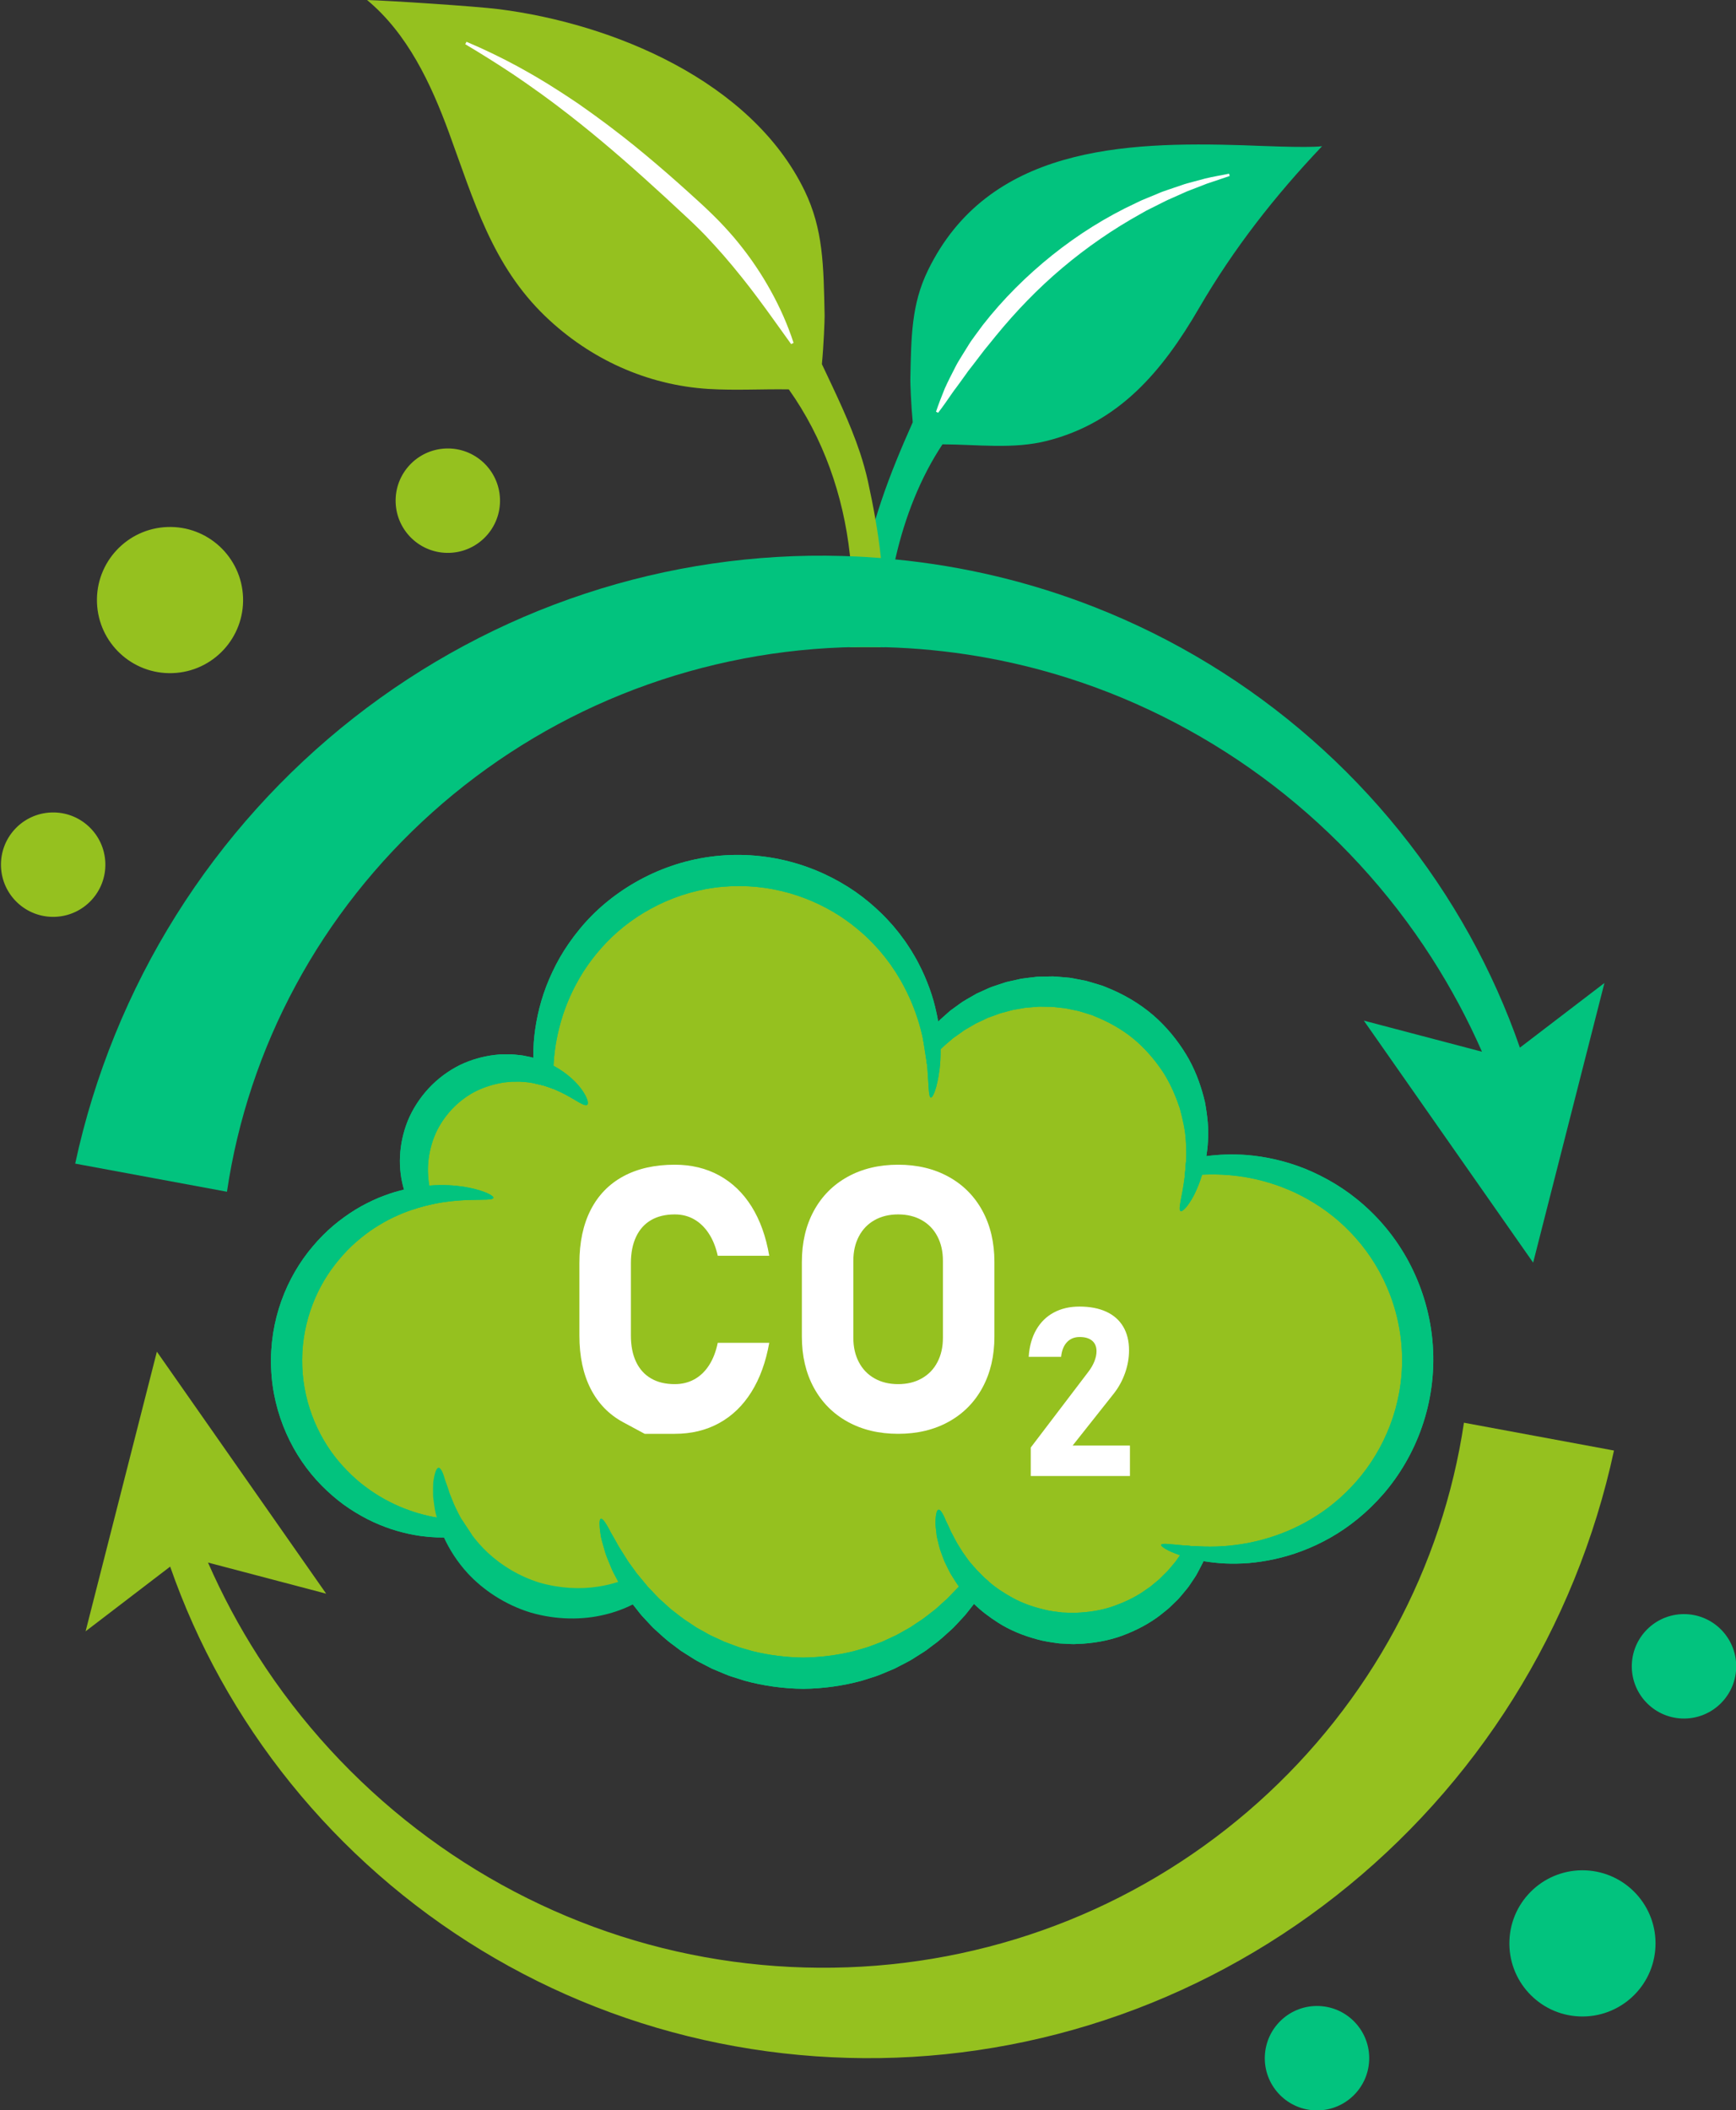 <?xml version="1.0" encoding="UTF-8" standalone="no"?><svg xmlns="http://www.w3.org/2000/svg" xmlns:xlink="http://www.w3.org/1999/xlink" fill="#000000" height="442.5" preserveAspectRatio="xMidYMid meet" version="1" viewBox="-0.2 0.0 364.1 442.5" width="364.1" zoomAndPan="magnify"><rect x="-0.2" y="0.0" width="364.1" height="442.5" fill="#333333" stroke="none"/><defs><clipPath id="a"><path d="M 265 420 L 287 420 L 287 442.539 L 265 442.539 Z M 265 420"/></clipPath><clipPath id="b"><path d="M 342 338 L 363.941 338 L 363.941 361 L 342 361 Z M 342 338"/></clipPath></defs><g><g id="change1_3"><path d="M 260.621 30.461 C 235.48 29.668 207.016 30.773 194.41 56.719 C 190.961 63.82 190.918 70.469 190.727 79.551 C 190.711 80.242 190.875 84.844 191.234 88.551 C 191.234 88.551 191.23 88.551 191.23 88.555 C 188.852 93.895 186.582 99.293 184.711 104.844 C 184.262 106.164 183.832 107.523 183.41 108.902 C 182.68 111.336 182 113.844 181.383 116.402 C 181.352 116.535 181.32 116.664 181.289 116.793 C 179.832 122.953 178.781 129.375 178.441 135.703 C 179.18 135.684 179.941 135.676 180.68 135.664 C 181.801 135.664 182.922 135.664 184.039 135.684 C 184.191 135.684 184.34 135.684 184.488 135.695 L 185.391 135.715 C 185.473 129.695 186.191 123.426 187.57 117.305 C 187.602 117.164 187.633 117.035 187.66 116.895 C 189.621 108.336 192.883 100.074 197.473 93.176 C 197.473 93.172 197.473 93.172 197.473 93.172 C 204.832 93.203 212.285 94.238 219.371 92.449 C 234.527 88.617 243.582 77.852 251.285 64.598 C 258.508 52.18 267.133 41.141 277.082 30.664 C 273.867 31.062 262.812 30.531 260.621 30.461" fill="#02c37e"/></g><g id="change2_1"><path d="M 196.113 86.336 C 196.387 85.52 196.684 84.711 196.988 83.906 C 197.293 83.102 197.609 82.301 197.938 81.5 C 198.637 79.926 199.438 78.402 200.223 76.859 C 200.605 76.082 201.082 75.363 201.523 74.625 C 201.973 73.887 202.43 73.152 202.891 72.422 C 203.129 72.062 203.336 71.68 203.602 71.336 L 204.359 70.289 C 204.863 69.586 205.383 68.895 205.898 68.199 C 210.152 62.742 215.094 57.832 220.484 53.512 C 225.883 49.195 231.77 45.492 238.016 42.586 L 239.18 42.031 L 240.371 41.535 L 242.758 40.547 C 243.539 40.195 244.363 39.934 245.176 39.656 L 248.223 38.621 C 248.426 38.555 248.637 38.504 248.84 38.441 L 250.082 38.105 L 252.566 37.438 C 253.391 37.223 254.238 37.078 255.074 36.906 L 257.59 36.422 L 257.703 36.906 C 256.098 37.465 254.484 37.973 252.891 38.527 L 250.531 39.445 C 249.754 39.77 248.949 40.016 248.188 40.383 L 245.883 41.41 L 244.73 41.922 C 244.535 42.004 244.352 42.098 244.164 42.195 L 243.602 42.477 L 241.352 43.605 L 240.227 44.168 L 239.133 44.789 C 233.27 48.035 227.746 51.844 222.648 56.145 C 217.539 60.441 212.898 65.258 208.68 70.414 C 208.156 71.066 207.641 71.719 207.105 72.359 C 206.574 73.004 206.035 73.645 205.547 74.32 C 205.047 74.984 204.539 75.652 204.027 76.312 L 203.254 77.309 C 203.125 77.473 202.992 77.633 202.867 77.801 L 202.504 78.316 C 202.023 79 201.527 79.68 201.031 80.359 L 200.281 81.379 C 200.031 81.719 199.758 82.047 199.531 82.402 C 199.062 83.102 198.578 83.797 198.082 84.488 C 197.594 85.184 197.086 85.871 196.559 86.555 L 196.113 86.336" fill="#ffffff"/></g><g id="change3_1"><path d="M 177.992 135.715 C 178.723 129.344 178.762 122.934 178.082 116.645 C 178.07 116.516 178.051 116.383 178.039 116.254 C 176.66 103.812 172.48 91.863 165.242 81.652 C 159.633 81.562 154.012 81.902 148.402 81.562 C 135.5 80.766 123.512 75.285 114.211 66.363 C 103.012 55.625 99.18 42.043 93.973 27.844 C 90.172 17.484 85.27 7.055 76.789 0.004 C 81.449 0.133 99.609 1.312 104.441 1.926 C 128.301 4.953 157.352 16.945 168.531 39.945 C 172.48 48.086 172.531 55.703 172.75 66.113 C 172.75 66.152 172.75 66.203 172.75 66.254 C 172.75 67.395 172.562 72.312 172.18 76.344 L 172.18 76.355 C 175.012 82.375 178.039 88.523 180.172 94.926 C 180.82 96.895 181.383 98.883 181.832 100.902 C 182.41 103.555 182.949 106.223 183.41 108.902 C 183.859 111.465 184.238 114.043 184.512 116.625 C 184.52 116.754 184.539 116.895 184.551 117.023 C 185.211 123.223 185.32 129.484 184.488 135.695 C 184.34 135.684 184.191 135.684 184.039 135.684 C 182.922 135.664 181.801 135.664 180.68 135.664 C 179.941 135.676 179.18 135.684 178.441 135.703 L 177.992 135.715" fill="#95c11f"/></g><g id="change2_2"><path d="M 165.73 72.156 C 163.391 68.941 161.16 65.73 158.828 62.621 C 158.258 61.84 157.648 61.078 157.074 60.305 L 156.176 59.16 C 155.883 58.777 155.586 58.398 155.277 58.027 C 154.078 56.512 152.836 55.043 151.582 53.586 C 150.32 52.137 149.023 50.723 147.703 49.328 C 147.027 48.652 146.367 47.949 145.672 47.297 L 144.633 46.301 L 143.555 45.297 C 140.695 42.609 137.809 39.969 134.902 37.352 C 129.082 32.125 123.125 27.066 116.895 22.352 C 116.125 21.746 115.328 21.188 114.547 20.602 L 113.363 19.73 L 112.168 18.887 C 111.363 18.332 110.586 17.738 109.773 17.191 L 107.348 15.535 C 104.086 13.371 100.766 11.289 97.383 9.273 L 97.637 8.762 C 101.277 10.301 104.848 12.02 108.332 13.906 L 110.93 15.359 C 111.797 15.844 112.645 16.355 113.492 16.863 L 114.766 17.637 L 116.023 18.434 C 116.855 18.969 117.707 19.484 118.527 20.039 L 121.008 21.688 L 123.434 23.406 C 124.25 23.973 125.039 24.574 125.84 25.156 C 126.641 25.742 127.441 26.332 128.223 26.938 C 131.391 29.328 134.461 31.84 137.473 34.406 C 140.492 36.969 143.441 39.605 146.355 42.27 L 147.445 43.273 L 148.543 44.316 C 149.281 45.004 149.977 45.734 150.691 46.445 C 151.383 47.176 152.086 47.902 152.746 48.664 C 153.078 49.043 153.418 49.414 153.742 49.801 L 154.703 50.965 C 155.969 52.531 157.18 54.141 158.293 55.812 C 159.422 57.477 160.469 59.188 161.434 60.941 C 163.379 64.441 165.008 68.102 166.238 71.898 L 165.73 72.156" fill="#ffffff"/></g><g id="change1_4"><path d="M 318.578 219.684 C 315.762 211.574 312.23 203.684 308.051 196.133 C 299.52 180.742 288.262 166.766 274.891 155.043 C 261.531 143.312 246.051 133.844 229.301 127.285 C 216 122.062 201.902 118.695 187.57 117.305 C 187.422 117.285 187.281 117.266 187.133 117.254 C 186.27 117.164 185.41 117.086 184.551 117.023 C 184.41 117.016 184.281 117.004 184.141 116.992 C 183.191 116.914 182.25 116.855 181.289 116.793 C 181.25 116.793 181.199 116.785 181.16 116.785 C 180.133 116.723 179.109 116.676 178.082 116.645 L 177.992 116.645 C 177.473 116.613 176.949 116.605 176.43 116.586 C 158.301 116.062 139.93 118.723 122.5 124.492 C 105.051 130.242 88.551 139.105 73.973 150.543 C 59.383 161.992 46.711 176.023 36.75 191.902 C 26.789 207.766 19.559 225.484 15.57 244.004 L 47.402 249.902 C 49.621 234.875 54.5 220.164 61.82 206.625 C 69.121 193.074 78.871 180.734 90.48 170.344 C 102.09 159.945 115.57 151.504 130.18 145.613 C 144.789 139.715 160.512 136.336 176.492 135.754 C 176.992 135.734 177.492 135.723 177.992 135.715 C 178.102 135.703 178.223 135.703 178.332 135.703 L 178.441 135.703 C 179.18 135.684 179.941 135.676 180.68 135.664 C 181.801 135.664 182.922 135.664 184.039 135.684 C 184.191 135.684 184.34 135.684 184.488 135.695 C 184.652 135.695 184.801 135.695 184.961 135.703 C 185.102 135.703 185.25 135.715 185.391 135.715 C 198.422 136.062 211.441 138.234 223.973 142.234 C 239.34 147.133 253.941 154.785 266.902 164.742 C 279.852 174.695 291.16 186.965 300.082 200.875 C 304.09 207.133 307.621 213.695 310.621 220.535 L 310.621 220.539 L 285.844 214.02 L 321.355 264.766 L 336.305 206.129 L 318.578 219.684" fill="#02c37e"/></g><g id="change3_2"><path d="M 306.84 298.336 C 304.602 313.383 299.703 328.109 292.371 341.66 C 285.055 355.215 275.293 367.57 263.664 377.965 C 252.039 388.371 238.539 396.809 223.914 402.699 C 209.289 408.598 193.547 411.969 177.566 412.535 C 161.59 413.113 145.449 410.953 130.07 406.031 C 114.688 401.121 100.082 393.465 87.133 383.492 C 74.172 373.527 62.871 361.254 53.953 347.332 C 49.945 341.082 46.426 334.496 43.426 327.66 L 68.211 334.184 L 32.703 283.438 L 17.754 342.074 L 35.488 328.508 C 38.316 336.617 41.84 344.508 46.027 352.055 C 54.555 367.441 65.82 381.41 79.191 393.121 C 92.555 404.844 108.035 414.305 124.777 420.848 C 141.512 427.41 159.492 431.027 177.621 431.523 C 195.746 432.039 214.094 429.367 231.52 423.602 C 248.945 417.848 265.434 408.992 279.996 397.547 C 294.566 386.109 307.227 372.09 317.16 356.223 C 327.113 340.367 334.328 322.664 338.309 304.168 L 306.84 298.336" fill="#95c11f"/></g><g id="change3_3"><path d="M 34.918 110.512 C 43.379 110.215 50.477 116.828 50.777 125.289 C 51.074 133.75 44.461 140.852 36 141.148 C 27.539 141.449 20.438 134.832 20.141 126.371 C 19.84 117.91 26.457 110.809 34.918 110.512" fill="#95c11f"/></g><g id="change3_4"><path d="M 10.562 170.371 C 16.605 170.156 21.676 174.883 21.891 180.926 C 22.105 186.969 17.379 192.043 11.336 192.254 C 5.293 192.469 0.219 187.742 0.008 181.699 C -0.207 175.656 4.52 170.586 10.562 170.371" fill="#95c11f"/></g><g id="change3_5"><path d="M 93.336 94.047 C 99.379 93.836 104.449 98.559 104.664 104.602 C 104.879 110.645 100.152 115.719 94.109 115.93 C 88.066 116.145 82.992 111.418 82.781 105.375 C 82.566 99.332 87.293 94.262 93.336 94.047" fill="#95c11f"/></g><g id="change1_5"><path d="M 347.008 408.18 C 347.375 399.723 340.812 392.57 332.355 392.203 C 323.898 391.84 316.746 398.398 316.383 406.855 C 316.016 415.316 322.574 422.469 331.035 422.832 C 339.492 423.195 346.645 416.637 347.008 408.18" fill="#02c37e"/></g><g clip-path="url(#a)" id="change1_2"><path d="M 286.961 432.062 C 287.223 426.023 282.535 420.914 276.492 420.652 C 270.453 420.391 265.344 425.078 265.082 431.117 C 264.82 437.16 269.508 442.27 275.551 442.531 C 281.59 442.789 286.699 438.105 286.961 432.062" fill="#02c37e"/></g><g clip-path="url(#b)" id="change1_1"><path d="M 363.934 349.891 C 364.191 343.852 359.508 338.742 353.465 338.48 C 347.426 338.219 342.316 342.906 342.055 348.949 C 341.793 354.988 346.48 360.098 352.52 360.359 C 358.562 360.617 363.672 355.934 363.934 349.891" fill="#02c37e"/></g><g id="change3_6"><path d="M 295.629 298.578 C 293.809 303.801 291.051 308.453 287.75 312.277 C 284.438 316.109 280.645 319.145 276.758 321.34 C 272.863 323.547 268.914 324.953 265.242 325.746 C 263.406 326.145 261.637 326.41 259.949 326.547 C 258.266 326.672 256.68 326.695 255.195 326.633 C 253.539 326.559 252.02 326.379 250.656 326.152 C 250.613 326.258 250.578 326.359 250.527 326.465 C 250.289 326.953 250.027 327.441 249.762 327.945 C 249.629 328.195 249.496 328.449 249.355 328.703 C 249.223 328.961 249.082 329.215 248.906 329.453 C 248.582 329.953 248.246 330.449 247.902 330.961 C 247.57 331.477 247.168 331.957 246.758 332.445 C 246.352 332.934 245.945 333.438 245.504 333.926 C 245.027 334.383 244.551 334.852 244.07 335.328 C 243.816 335.551 243.594 335.809 243.32 336.02 C 243.051 336.238 242.785 336.453 242.512 336.668 C 240.371 338.461 237.789 339.945 234.961 341.094 C 232.148 342.273 228.996 342.938 225.773 343.148 C 225.363 343.168 224.965 343.188 224.566 343.203 C 224.164 343.23 223.762 343.25 223.359 343.215 C 222.566 343.172 221.766 343.133 220.98 343.098 C 219.422 342.879 217.871 342.676 216.402 342.254 C 213.453 341.469 210.707 340.324 208.359 338.812 C 206.504 337.641 204.828 336.352 203.402 334.953 C 203.348 335.027 203.289 335.098 203.234 335.168 C 202.801 335.719 202.355 336.289 201.895 336.863 C 201.68 337.16 201.426 337.438 201.172 337.703 C 200.914 337.984 200.656 338.262 200.398 338.539 C 199.859 339.086 199.359 339.691 198.766 340.223 C 197.582 341.281 196.395 342.434 195.008 343.414 C 194.668 343.676 194.32 343.934 193.984 344.191 L 193.457 344.578 C 193.277 344.707 193.098 344.824 192.91 344.938 C 192.168 345.406 191.418 345.883 190.66 346.359 C 190.281 346.609 189.875 346.805 189.473 347.02 C 189.066 347.23 188.66 347.441 188.254 347.652 C 187.84 347.863 187.43 348.078 187.008 348.293 C 186.586 348.484 186.148 348.66 185.711 348.84 C 184.836 349.191 183.965 349.598 183.055 349.898 C 182.133 350.191 181.203 350.488 180.266 350.777 C 176.465 351.812 172.398 352.398 168.227 352.441 C 164.051 352.398 159.996 351.812 156.195 350.777 C 155.258 350.488 154.324 350.191 153.406 349.898 C 152.488 349.598 151.625 349.191 150.746 348.84 C 150.309 348.66 149.871 348.484 149.449 348.293 C 149.027 348.078 148.617 347.863 148.207 347.652 C 147.801 347.441 147.395 347.23 146.984 347.02 C 146.586 346.805 146.172 346.609 145.801 346.359 C 145.043 345.883 144.285 345.406 143.551 344.938 C 143.363 344.824 143.176 344.707 142.992 344.578 L 142.477 344.191 C 142.133 343.934 141.793 343.676 141.453 343.414 C 140.062 342.434 138.879 341.281 137.695 340.223 C 137.098 339.691 136.598 339.086 136.062 338.539 C 135.801 338.262 135.547 337.984 135.285 337.703 C 135.031 337.438 134.777 337.16 134.559 336.863 C 134.105 336.289 133.66 335.719 133.223 335.168 C 133.195 335.137 133.176 335.102 133.148 335.07 C 131.402 335.941 129.453 336.672 127.324 337.176 C 122.738 338.293 117.363 338.27 112.074 336.734 C 106.805 335.117 102.32 332.098 99.121 328.641 C 96.949 326.266 95.355 323.719 94.234 321.285 C 92.32 321.297 90.219 321.152 87.988 320.73 C 86.48 320.461 84.914 320.051 83.305 319.531 C 81.715 318.984 80.074 318.328 78.453 317.496 C 76.832 316.66 75.211 315.684 73.621 314.543 C 72.047 313.391 70.516 312.074 69.066 310.598 C 66.16 307.664 63.625 304.035 61.789 299.895 C 59.953 295.758 58.809 291.125 58.641 286.328 C 58.449 281.527 59.23 276.809 60.758 272.559 C 62.285 268.293 64.543 264.492 67.219 261.336 C 68.547 259.758 69.973 258.328 71.461 257.062 C 72.953 255.809 74.5 254.703 76.051 253.746 C 77.609 252.797 79.195 252.023 80.746 251.352 C 82.312 250.73 83.832 250.18 85.332 249.816 C 85.562 249.754 85.781 249.699 86.008 249.645 C 85.398 247.566 85.062 245.234 85.191 242.73 C 85.309 240.375 85.816 237.902 86.785 235.488 C 87.773 233.086 89.242 230.797 91.109 228.777 C 92.988 226.758 95.203 225.148 97.527 223.996 C 99.859 222.871 102.297 222.203 104.637 221.93 C 105.23 221.879 105.805 221.789 106.379 221.789 C 106.953 221.789 107.516 221.793 108.074 221.793 C 108.629 221.812 109.176 221.895 109.711 221.941 C 109.98 221.977 110.246 221.996 110.5 222.035 C 110.766 222.086 111.023 222.145 111.277 222.195 C 111.746 222.277 112.199 222.383 112.641 222.504 C 112.625 221.469 112.66 220.402 112.734 219.301 C 113.016 215.723 113.785 211.805 115.301 207.816 C 116.062 205.828 116.996 203.82 118.125 201.836 C 119.266 199.863 120.605 197.926 122.137 196.062 C 128.223 188.586 137.91 182.617 149.074 181.109 C 154.625 180.355 160.184 180.75 165.289 182.062 C 170.395 183.375 175.051 185.602 179.008 188.348 C 180.992 189.727 182.789 191.254 184.414 192.848 C 185.238 193.641 185.984 194.48 186.723 195.305 C 187.422 196.156 188.121 196.984 188.734 197.859 C 189.387 198.707 189.934 199.598 190.504 200.461 C 191.016 201.344 191.551 202.195 191.984 203.082 C 192.91 204.82 193.645 206.566 194.254 208.246 C 194.867 209.938 195.32 211.59 195.656 213.164 C 195.809 213.801 195.922 214.434 196.023 215.043 C 196.332 214.723 196.688 214.438 197.027 214.125 C 197.512 213.695 198.004 213.254 198.512 212.805 C 199.062 212.406 199.617 212 200.191 211.582 C 200.473 211.383 200.766 211.172 201.062 210.961 C 201.359 210.77 201.68 210.598 201.996 210.406 C 202.633 210.043 203.277 209.668 203.934 209.289 C 204.629 208.98 205.328 208.664 206.039 208.34 C 206.75 207.992 207.512 207.754 208.277 207.496 C 208.664 207.367 209.047 207.242 209.441 207.113 C 209.633 207.051 209.828 206.977 210.027 206.922 L 210.633 206.781 C 211.445 206.602 212.266 206.414 213.094 206.23 C 213.938 206.105 214.801 206.016 215.66 205.906 C 216.531 205.766 217.418 205.801 218.309 205.773 C 218.754 205.766 219.199 205.758 219.652 205.754 C 220.105 205.758 220.555 205.816 221.008 205.848 C 221.461 205.887 221.918 205.926 222.371 205.965 C 222.828 206.004 223.293 206.035 223.742 206.137 C 224.652 206.312 225.57 206.484 226.5 206.668 C 227.398 206.914 228.305 207.195 229.219 207.477 L 229.902 207.688 L 230.57 207.953 C 231.008 208.141 231.453 208.328 231.898 208.512 C 235.434 210.055 238.648 212.133 241.301 214.633 C 243.945 217.141 246.07 219.965 247.695 222.859 C 249.293 225.781 250.305 228.789 250.969 231.641 C 251.496 234.527 251.777 237.25 251.582 239.715 C 251.527 240.785 251.414 241.801 251.262 242.754 C 253.75 242.418 256.547 242.305 259.57 242.523 C 263.32 242.828 267.418 243.691 271.57 245.344 C 275.699 247.031 279.902 249.465 283.688 252.828 C 287.48 256.168 290.867 260.398 293.363 265.336 C 295.863 270.262 297.492 275.855 297.895 281.719 C 298.305 287.582 297.453 293.367 295.629 298.578" fill="#95c11f"/></g><g id="change2_3"><path d="M 135.012 300.664 C 135.012 300.664 133.516 299.859 130.527 298.25 C 127.531 296.641 125.254 294.297 123.68 291.215 C 122.109 288.137 121.32 284.414 121.32 280.055 L 121.32 264.883 C 121.32 260.523 122.109 256.801 123.68 253.723 C 125.254 250.641 127.531 248.289 130.527 246.668 C 133.516 245.047 137.117 244.234 141.324 244.234 C 144.797 244.234 147.902 244.984 150.641 246.48 C 153.379 247.977 155.641 250.148 157.43 253 C 159.215 255.852 160.449 259.293 161.137 263.324 L 150.336 263.324 C 149.93 261.496 149.305 259.941 148.453 258.648 C 147.605 257.355 146.578 256.367 145.375 255.68 C 144.172 254.996 142.82 254.656 141.324 254.656 C 139.371 254.656 137.711 255.055 136.344 255.852 C 134.973 256.652 133.93 257.816 133.207 259.352 C 132.484 260.883 132.121 262.73 132.121 264.883 L 132.121 280.055 C 132.121 282.211 132.484 284.047 133.207 285.57 C 133.93 287.09 134.973 288.25 136.344 289.047 C 137.711 289.848 139.371 290.246 141.324 290.246 C 142.844 290.246 144.215 289.91 145.43 289.238 C 146.648 288.566 147.676 287.586 148.512 286.289 C 149.348 284.996 149.957 283.426 150.336 281.578 L 161.137 281.578 C 160.426 285.605 159.176 289.047 157.391 291.898 C 155.602 294.754 153.348 296.926 150.621 298.422 C 147.895 299.918 144.797 300.664 141.324 300.664 C 137.117 300.664 135.012 300.664 135.012 300.664" fill="#ffffff"/></g><g id="change2_4"><path d="M 193.113 289.047 C 194.535 288.25 195.633 287.117 196.402 285.645 C 197.176 284.176 197.562 282.477 197.562 280.551 L 197.562 264.352 C 197.562 262.426 197.176 260.727 196.402 259.254 C 195.633 257.785 194.535 256.652 193.113 255.852 C 191.695 255.055 190.047 254.656 188.172 254.656 C 186.297 254.656 184.648 255.055 183.23 255.852 C 181.809 256.652 180.711 257.785 179.941 259.254 C 179.164 260.727 178.777 262.426 178.777 264.352 L 178.777 280.551 C 178.777 282.477 179.164 284.176 179.941 285.645 C 180.711 287.117 181.809 288.25 183.23 289.047 C 184.648 289.848 186.297 290.246 188.172 290.246 C 190.047 290.246 191.695 289.848 193.113 289.047 Z M 177.582 298.137 C 174.527 296.449 172.164 294.066 170.488 290.988 C 168.816 287.906 167.98 284.34 167.98 280.285 L 167.98 264.617 C 167.98 260.562 168.816 256.992 170.488 253.91 C 172.164 250.832 174.527 248.449 177.582 246.766 C 180.637 245.078 184.164 244.234 188.172 244.234 C 192.176 244.234 195.707 245.078 198.762 246.766 C 201.816 248.449 204.18 250.832 205.855 253.91 C 207.527 256.992 208.363 260.562 208.363 264.617 L 208.363 280.285 C 208.363 284.34 207.527 287.906 205.855 290.988 C 204.18 294.066 201.816 296.449 198.762 298.137 C 195.707 299.824 192.176 300.664 188.172 300.664 C 184.164 300.664 180.637 299.824 177.582 298.137" fill="#ffffff"/></g><g id="change2_5"><path d="M 215.988 303.535 L 228.059 287.668 C 228.605 286.961 229.027 286.23 229.328 285.48 C 229.625 284.73 229.777 284.031 229.777 283.387 L 229.777 283.34 C 229.777 282.387 229.469 281.656 228.855 281.137 C 228.242 280.621 227.371 280.363 226.242 280.363 C 225.148 280.363 224.262 280.723 223.582 281.441 C 222.906 282.16 222.492 283.18 222.352 284.5 L 222.352 284.523 L 215.555 284.523 L 215.555 284.5 C 215.699 282.309 216.227 280.422 217.137 278.84 C 218.047 277.262 219.277 276.055 220.824 275.227 C 222.375 274.395 224.164 273.98 226.195 273.98 C 228.387 273.98 230.262 274.34 231.82 275.055 C 233.375 275.773 234.559 276.816 235.375 278.188 C 236.188 279.559 236.598 281.211 236.598 283.145 L 236.598 283.172 C 236.598 284.766 236.316 286.352 235.762 287.922 C 235.203 289.496 234.426 290.918 233.43 292.191 L 224.77 303.125 L 236.789 303.125 L 236.789 309.512 L 215.988 309.512 L 215.988 303.535" fill="#ffffff"/></g><g id="change1_6"><path d="M 197.07 220.02 C 197.094 221.578 197.008 222.977 196.859 224.195 C 196.359 228.188 195.445 230.23 195.031 230.156 C 194.555 230.078 194.609 227.91 194.312 224.152 C 194.281 223.816 194.25 223.469 194.211 223.113 C 194.059 221.598 193.812 219.859 193.402 217.965 C 192.836 215.258 191.93 212.227 190.469 209.031 C 189.781 207.551 189.004 206.023 188.059 204.52 C 187.613 203.75 187.074 203.02 186.57 202.254 C 186.008 201.52 185.48 200.754 184.855 200.035 C 184.266 199.289 183.598 198.594 182.941 197.867 C 182.246 197.172 181.551 196.465 180.793 195.801 C 179.293 194.461 177.652 193.184 175.871 192.031 C 172.305 189.742 168.191 187.914 163.723 186.855 C 159.258 185.785 154.445 185.492 149.633 186.145 C 144.816 186.793 140.262 188.383 136.234 190.59 C 132.199 192.789 128.715 195.629 125.91 198.809 C 124.504 200.391 123.254 202.051 122.164 203.746 C 121.086 205.449 120.168 207.184 119.383 208.918 C 117.824 212.391 116.883 215.852 116.348 219.078 C 116.109 220.602 115.961 222.074 115.887 223.477 C 115.801 225.047 115.809 226.539 115.875 227.926 C 115.883 228.074 115.895 228.223 115.902 228.367 C 115.297 228.125 114.648 227.891 113.965 227.676 C 113.352 227.523 112.719 227.359 112.062 227.223 C 111.812 225.559 111.664 223.742 111.652 221.809 C 111.637 220.758 111.672 219.668 111.75 218.551 C 112.031 214.906 112.816 210.914 114.359 206.852 C 115.137 204.828 116.086 202.781 117.238 200.766 C 118.395 198.758 119.766 196.781 121.324 194.887 C 127.52 187.27 137.387 181.191 148.75 179.656 C 154.41 178.887 160.07 179.289 165.27 180.629 C 170.469 181.961 175.207 184.227 179.242 187.023 C 181.258 188.434 183.09 189.988 184.742 191.609 C 185.582 192.418 186.344 193.273 187.094 194.109 C 187.809 194.977 188.523 195.82 189.148 196.715 C 189.812 197.574 190.367 198.484 190.945 199.359 C 191.469 200.262 192.016 201.129 192.457 202.031 C 193.398 203.805 194.141 205.578 194.766 207.293 C 195.391 209.012 195.852 210.691 196.195 212.301 C 196.344 212.945 196.465 213.59 196.566 214.211 C 196.719 215.125 196.832 216.012 196.91 216.863 C 197.02 217.98 197.066 219.031 197.07 220.02" fill="#02c37e"/></g><g id="change1_7"><path d="M 197.07 220.02 C 197.094 221.578 197.008 222.977 196.859 224.195 C 196.359 228.188 195.445 230.23 195.031 230.156 C 194.555 230.078 194.609 227.91 194.312 224.152 C 194.281 223.816 194.25 223.469 194.211 223.113 C 194.059 221.598 193.812 219.859 193.402 217.965 C 192.836 215.258 191.93 212.227 190.469 209.031 C 189.781 207.551 189.004 206.023 188.059 204.52 C 187.613 203.75 187.074 203.02 186.57 202.254 C 186.008 201.52 185.48 200.754 184.855 200.035 C 184.266 199.289 183.598 198.594 182.941 197.867 C 182.246 197.172 181.551 196.465 180.793 195.801 C 179.293 194.461 177.652 193.184 175.871 192.031 C 172.305 189.742 168.191 187.914 163.723 186.855 C 159.258 185.785 154.445 185.492 149.633 186.145 C 144.816 186.793 140.262 188.383 136.234 190.59 C 132.199 192.789 128.715 195.629 125.91 198.809 C 124.504 200.391 123.254 202.051 122.164 203.746 C 121.086 205.449 120.168 207.184 119.383 208.918 C 117.824 212.391 116.883 215.852 116.348 219.078 C 116.109 220.602 115.961 222.074 115.887 223.477 C 115.801 225.047 115.809 226.539 115.875 227.926 C 115.883 228.074 115.895 228.223 115.902 228.367 C 115.297 228.125 114.648 227.891 113.965 227.676 C 113.352 227.523 112.719 227.359 112.062 227.223 C 111.812 225.559 111.664 223.742 111.652 221.809 C 111.637 220.758 111.672 219.668 111.75 218.551 C 112.031 214.906 112.816 210.914 114.359 206.852 C 115.137 204.828 116.086 202.781 117.238 200.766 C 118.395 198.758 119.766 196.781 121.324 194.887 C 127.52 187.27 137.387 181.191 148.75 179.656 C 154.41 178.887 160.07 179.289 165.27 180.629 C 170.469 181.961 175.207 184.227 179.242 187.023 C 181.258 188.434 183.09 189.988 184.742 191.609 C 185.582 192.418 186.344 193.273 187.094 194.109 C 187.809 194.977 188.523 195.82 189.148 196.715 C 189.812 197.574 190.367 198.484 190.945 199.359 C 191.469 200.262 192.016 201.129 192.457 202.031 C 193.398 203.805 194.141 205.578 194.766 207.293 C 195.391 209.012 195.852 210.691 196.195 212.301 C 196.344 212.945 196.465 213.59 196.566 214.211 C 196.719 215.125 196.832 216.012 196.91 216.863 C 197.02 217.98 197.066 219.031 197.07 220.02" fill="#02c37e"/></g><g id="change1_8"><path d="M 70.082 265.152 C 65.711 270.727 62.867 278.414 63.199 286.551 C 63.492 294.715 66.883 302.16 71.664 307.383 C 72.852 308.699 74.113 309.898 75.418 310.969 C 76.734 312.031 78.086 312.961 79.449 313.789 C 80.816 314.613 82.199 315.289 83.562 315.898 C 84.938 316.469 86.281 316.957 87.598 317.34 C 88.914 317.719 90.191 318.008 91.414 318.219 L 91.414 318.223 C 93.336 318.559 95.125 318.719 96.738 318.773 L 98.754 321.824 C 97.605 322.051 96.324 322.23 94.914 322.328 C 94.273 322.371 93.602 322.402 92.906 322.406 C 90.957 322.418 88.82 322.27 86.547 321.844 C 85.012 321.566 83.414 321.152 81.781 320.621 C 80.156 320.062 78.488 319.398 76.836 318.547 C 75.184 317.695 73.535 316.703 71.914 315.539 C 70.316 314.363 68.754 313.023 67.277 311.527 C 64.316 308.535 61.734 304.84 59.867 300.621 C 57.992 296.41 56.828 291.695 56.66 286.809 C 56.465 281.922 57.262 277.113 58.816 272.781 C 60.371 268.441 62.668 264.57 65.395 261.355 C 66.75 259.75 68.199 258.289 69.715 257.004 C 71.234 255.727 72.809 254.602 74.391 253.625 C 75.98 252.66 77.594 251.871 79.168 251.191 C 80.766 250.555 82.312 249.992 83.84 249.625 C 84.074 249.562 84.301 249.504 84.527 249.449 C 86.395 248.996 88.184 248.734 89.84 248.613 C 90.637 248.547 91.402 248.512 92.141 248.508 C 94.598 248.488 96.695 248.738 98.371 249.09 C 101.727 249.812 103.383 250.777 103.277 251.191 C 103.168 251.652 101.324 251.543 98.141 251.629 C 96.551 251.68 94.621 251.809 92.43 252.156 C 91.922 252.234 91.402 252.328 90.867 252.434 C 89.41 252.723 87.859 253.121 86.258 253.672 C 85.914 253.789 85.566 253.914 85.219 254.047 C 83.926 254.5 82.625 255.117 81.297 255.773 C 79.988 256.48 78.66 257.258 77.352 258.18 C 76.059 259.105 74.781 260.141 73.551 261.293 C 72.332 262.457 71.168 263.754 70.082 265.152" fill="#02c37e"/></g><g id="change1_9"><path d="M 70.082 265.152 C 65.711 270.727 62.867 278.414 63.199 286.551 C 63.492 294.715 66.883 302.16 71.664 307.383 C 72.852 308.699 74.113 309.898 75.418 310.969 C 76.734 312.031 78.086 312.961 79.449 313.789 C 80.816 314.613 82.199 315.289 83.562 315.898 C 84.938 316.469 86.281 316.957 87.598 317.34 C 88.914 317.719 90.191 318.008 91.414 318.219 L 91.414 318.223 C 93.336 318.559 95.125 318.719 96.738 318.773 L 98.754 321.824 C 97.605 322.051 96.324 322.23 94.914 322.328 C 94.273 322.371 93.602 322.402 92.906 322.406 C 90.957 322.418 88.82 322.27 86.547 321.844 C 85.012 321.566 83.414 321.152 81.781 320.621 C 80.156 320.062 78.488 319.398 76.836 318.547 C 75.184 317.695 73.535 316.703 71.914 315.539 C 70.316 314.363 68.754 313.023 67.277 311.527 C 64.316 308.535 61.734 304.84 59.867 300.621 C 57.992 296.41 56.828 291.695 56.66 286.809 C 56.465 281.922 57.262 277.113 58.816 272.781 C 60.371 268.441 62.668 264.57 65.395 261.355 C 66.75 259.75 68.199 258.289 69.715 257.004 C 71.234 255.727 72.809 254.602 74.391 253.625 C 75.98 252.66 77.594 251.871 79.168 251.191 C 80.766 250.555 82.312 249.992 83.84 249.625 C 84.074 249.562 84.301 249.504 84.527 249.449 C 86.395 248.996 88.184 248.734 89.84 248.613 C 90.637 248.547 91.402 248.512 92.141 248.508 C 94.598 248.488 96.695 248.738 98.371 249.09 C 101.727 249.812 103.383 250.777 103.277 251.191 C 103.168 251.652 101.324 251.543 98.141 251.629 C 96.551 251.68 94.621 251.809 92.43 252.156 C 91.922 252.234 91.402 252.328 90.867 252.434 C 89.41 252.723 87.859 253.121 86.258 253.672 C 85.914 253.789 85.566 253.914 85.219 254.047 C 83.926 254.5 82.625 255.117 81.297 255.773 C 79.988 256.48 78.66 257.258 77.352 258.18 C 76.059 259.105 74.781 260.141 73.551 261.293 C 72.332 262.457 71.168 263.754 70.082 265.152" fill="#02c37e"/></g><g id="change1_10"><path d="M 298.008 299.285 C 296.152 304.602 293.34 309.34 289.98 313.234 C 286.609 317.133 282.742 320.227 278.781 322.465 C 274.82 324.711 270.801 326.141 267.062 326.953 C 265.188 327.355 263.383 327.621 261.668 327.766 C 259.953 327.895 258.336 327.918 256.828 327.855 C 255.141 327.777 253.594 327.594 252.207 327.363 C 251.117 327.168 250.125 326.949 249.234 326.715 C 248.523 326.523 247.875 326.324 247.289 326.125 L 247.285 326.125 C 244.543 325.184 243.223 324.258 243.34 323.941 C 243.473 323.52 245.305 323.832 248.551 324.109 C 248.902 324.145 249.273 324.172 249.656 324.199 C 250.754 324.273 251.984 324.332 253.336 324.324 C 254.41 324.324 255.562 324.285 256.777 324.195 C 258.148 324.086 259.609 323.898 261.141 323.633 C 262.668 323.355 264.258 322.969 265.898 322.469 C 269.18 321.473 272.629 319.969 275.977 317.809 C 279.324 315.672 282.551 312.836 285.336 309.383 C 288.117 305.918 290.422 301.793 291.934 297.223 C 293.441 292.652 294.137 287.648 293.777 282.566 C 293.434 277.492 292.059 272.602 289.957 268.285 C 287.852 263.961 285.004 260.203 281.777 257.152 C 278.562 254.078 274.945 251.766 271.352 250.062 C 267.738 248.383 264.113 247.355 260.738 246.797 C 257.543 246.297 254.57 246.191 251.93 246.328 C 251.777 246.328 251.621 246.332 251.469 246.344 C 250.34 246.406 249.277 246.52 248.285 246.656 L 248.574 243.309 C 248.578 243.285 248.578 243.27 248.578 243.246 C 249.352 243.047 250.164 242.863 251.02 242.711 C 251.602 242.605 252.199 242.512 252.82 242.434 C 255.355 242.094 258.199 241.973 261.281 242.199 C 265.102 242.508 269.273 243.387 273.504 245.074 C 277.711 246.785 281.988 249.266 285.844 252.691 C 289.703 256.094 293.152 260.402 295.695 265.426 C 298.242 270.445 299.902 276.145 300.312 282.113 C 300.73 288.086 299.863 293.977 298.008 299.285" fill="#02c37e"/></g><g id="change1_11"><path d="M 298.008 299.285 C 296.152 304.602 293.34 309.34 289.98 313.234 C 286.609 317.133 282.742 320.227 278.781 322.465 C 274.82 324.711 270.801 326.141 267.062 326.953 C 265.188 327.355 263.383 327.621 261.668 327.766 C 259.953 327.895 258.336 327.918 256.828 327.855 C 255.141 327.777 253.594 327.594 252.207 327.363 C 251.117 327.168 250.125 326.949 249.234 326.715 C 248.523 326.523 247.875 326.324 247.289 326.125 L 247.285 326.125 C 244.543 325.184 243.223 324.258 243.34 323.941 C 243.473 323.52 245.305 323.832 248.551 324.109 C 248.902 324.145 249.273 324.172 249.656 324.199 C 250.754 324.273 251.984 324.332 253.336 324.324 C 254.41 324.324 255.562 324.285 256.777 324.195 C 258.148 324.086 259.609 323.898 261.141 323.633 C 262.668 323.355 264.258 322.969 265.898 322.469 C 269.18 321.473 272.629 319.969 275.977 317.809 C 279.324 315.672 282.551 312.836 285.336 309.383 C 288.117 305.918 290.422 301.793 291.934 297.223 C 293.441 292.652 294.137 287.648 293.777 282.566 C 293.434 277.492 292.059 272.602 289.957 268.285 C 287.852 263.961 285.004 260.203 281.777 257.152 C 278.562 254.078 274.945 251.766 271.352 250.062 C 267.738 248.383 264.113 247.355 260.738 246.797 C 257.543 246.297 254.57 246.191 251.93 246.328 C 251.777 246.328 251.621 246.332 251.469 246.344 C 250.34 246.406 249.277 246.52 248.285 246.656 L 248.574 243.309 C 248.578 243.285 248.578 243.27 248.578 243.246 C 249.352 243.047 250.164 242.863 251.02 242.711 C 251.602 242.605 252.199 242.512 252.82 242.434 C 255.355 242.094 258.199 241.973 261.281 242.199 C 265.102 242.508 269.273 243.387 273.504 245.074 C 277.711 246.785 281.988 249.266 285.844 252.691 C 289.703 256.094 293.152 260.402 295.695 265.426 C 298.242 270.445 299.902 276.145 300.312 282.113 C 300.73 288.086 299.863 293.977 298.008 299.285" fill="#02c37e"/></g><g id="change1_12"><path d="M 193.402 217.965 C 194.191 216.867 195.125 215.738 196.195 214.617 C 196.309 214.473 196.434 214.344 196.566 214.211 C 196.883 213.891 197.242 213.594 197.586 213.277 C 198.082 212.84 198.586 212.391 199.102 211.93 C 199.66 211.527 200.227 211.113 200.812 210.688 C 201.102 210.484 201.395 210.266 201.695 210.059 C 202.004 209.859 202.324 209.684 202.652 209.488 C 203.297 209.121 203.953 208.742 204.625 208.355 C 205.328 208.035 206.043 207.715 206.77 207.383 C 207.492 207.031 208.266 206.789 209.047 206.527 C 209.438 206.395 209.828 206.266 210.227 206.137 C 210.426 206.074 210.625 206 210.828 205.941 L 211.441 205.801 C 212.27 205.613 213.105 205.426 213.949 205.238 C 214.812 205.113 215.688 205.016 216.566 204.91 C 217.453 204.766 218.355 204.801 219.266 204.773 C 219.719 204.766 220.172 204.758 220.633 204.75 C 221.09 204.758 221.551 204.812 222.012 204.848 C 222.473 204.887 222.938 204.926 223.402 204.965 C 223.867 205.008 224.34 205.039 224.797 205.141 C 225.723 205.324 226.66 205.5 227.602 205.684 C 228.52 205.938 229.441 206.223 230.371 206.504 L 231.07 206.719 L 231.746 206.992 C 232.195 207.184 232.648 207.371 233.102 207.559 C 236.699 209.133 239.977 211.25 242.676 213.793 C 245.371 216.348 247.535 219.223 249.188 222.176 C 250.816 225.148 251.844 228.215 252.523 231.117 C 253.059 234.055 253.348 236.824 253.148 239.34 C 253.094 240.43 252.98 241.461 252.82 242.434 C 252.598 243.859 252.285 245.156 251.93 246.328 C 251.402 248.059 250.781 249.504 250.211 250.645 C 248.922 253.074 247.789 254.145 247.41 253.945 C 246.988 253.734 247.332 252.281 247.809 249.785 C 247.961 248.875 248.137 247.832 248.285 246.656 C 248.414 245.633 248.523 244.516 248.574 243.309 C 248.578 243.285 248.578 243.27 248.578 243.246 C 248.633 242.035 248.617 240.742 248.52 239.367 C 248.422 237.199 247.91 234.879 247.262 232.453 C 246.469 230.066 245.441 227.586 243.973 225.199 C 242.461 222.84 240.602 220.559 238.359 218.535 C 236.105 216.523 233.426 214.855 230.496 213.57 C 230.129 213.41 229.766 213.258 229.395 213.105 L 228.844 212.871 L 228.277 212.695 C 227.523 212.465 226.773 212.23 226.027 212.004 C 225.262 211.848 224.508 211.688 223.754 211.531 C 223.383 211.438 223.004 211.402 222.625 211.363 C 222.242 211.324 221.867 211.285 221.492 211.242 C 221.117 211.203 220.746 211.141 220.371 211.125 C 219.996 211.125 219.621 211.117 219.254 211.113 C 218.516 211.117 217.77 211.047 217.051 211.141 C 216.324 211.203 215.602 211.262 214.895 211.316 C 214.184 211.438 213.492 211.562 212.801 211.68 L 212.281 211.766 C 212.109 211.801 211.945 211.855 211.781 211.895 C 211.445 211.988 211.117 212.078 210.789 212.168 C 210.125 212.34 209.469 212.496 208.855 212.754 C 208.223 212.98 207.605 213.207 206.996 213.43 C 206.414 213.707 205.836 213.98 205.266 214.246 C 204.984 214.383 204.695 214.508 204.414 214.648 C 204.152 214.809 203.887 214.961 203.625 215.113 C 203.098 215.422 202.582 215.723 202.07 216.016 C 201.594 216.359 201.121 216.691 200.664 217.023 C 200.203 217.352 199.727 217.645 199.328 218.02 C 198.52 218.684 197.762 219.355 197.07 220.02 C 196.34 220.723 195.668 221.422 195.07 222.098 C 194.781 222.453 194.488 222.789 194.211 223.113 L 193.402 217.965" fill="#02c37e"/></g><g id="change1_13"><path d="M 193.402 217.965 C 194.191 216.867 195.125 215.738 196.195 214.617 C 196.309 214.473 196.434 214.344 196.566 214.211 C 196.883 213.891 197.242 213.594 197.586 213.277 C 198.082 212.84 198.586 212.391 199.102 211.93 C 199.66 211.527 200.227 211.113 200.812 210.688 C 201.102 210.484 201.395 210.266 201.695 210.059 C 202.004 209.859 202.324 209.684 202.652 209.488 C 203.297 209.121 203.953 208.742 204.625 208.355 C 205.328 208.035 206.043 207.715 206.77 207.383 C 207.492 207.031 208.266 206.789 209.047 206.527 C 209.438 206.395 209.828 206.266 210.227 206.137 C 210.426 206.074 210.625 206 210.828 205.941 L 211.441 205.801 C 212.27 205.613 213.105 205.426 213.949 205.238 C 214.812 205.113 215.688 205.016 216.566 204.91 C 217.453 204.766 218.355 204.801 219.266 204.773 C 219.719 204.766 220.172 204.758 220.633 204.75 C 221.09 204.758 221.551 204.812 222.012 204.848 C 222.473 204.887 222.938 204.926 223.402 204.965 C 223.867 205.008 224.34 205.039 224.797 205.141 C 225.723 205.324 226.66 205.5 227.602 205.684 C 228.52 205.938 229.441 206.223 230.371 206.504 L 231.07 206.719 L 231.746 206.992 C 232.195 207.184 232.648 207.371 233.102 207.559 C 236.699 209.133 239.977 211.25 242.676 213.793 C 245.371 216.348 247.535 219.223 249.188 222.176 C 250.816 225.148 251.844 228.215 252.523 231.117 C 253.059 234.055 253.348 236.824 253.148 239.34 C 253.094 240.43 252.98 241.461 252.82 242.434 C 252.598 243.859 252.285 245.156 251.93 246.328 C 251.402 248.059 250.781 249.504 250.211 250.645 C 248.922 253.074 247.789 254.145 247.41 253.945 C 246.988 253.734 247.332 252.281 247.809 249.785 C 247.961 248.875 248.137 247.832 248.285 246.656 C 248.414 245.633 248.523 244.516 248.574 243.309 C 248.578 243.285 248.578 243.27 248.578 243.246 C 248.633 242.035 248.617 240.742 248.52 239.367 C 248.422 237.199 247.91 234.879 247.262 232.453 C 246.469 230.066 245.441 227.586 243.973 225.199 C 242.461 222.84 240.602 220.559 238.359 218.535 C 236.105 216.523 233.426 214.855 230.496 213.57 C 230.129 213.41 229.766 213.258 229.395 213.105 L 228.844 212.871 L 228.277 212.695 C 227.523 212.465 226.773 212.23 226.027 212.004 C 225.262 211.848 224.508 211.688 223.754 211.531 C 223.383 211.438 223.004 211.402 222.625 211.363 C 222.242 211.324 221.867 211.285 221.492 211.242 C 221.117 211.203 220.746 211.141 220.371 211.125 C 219.996 211.125 219.621 211.117 219.254 211.113 C 218.516 211.117 217.77 211.047 217.051 211.141 C 216.324 211.203 215.602 211.262 214.895 211.316 C 214.184 211.438 213.492 211.562 212.801 211.68 L 212.281 211.766 C 212.109 211.801 211.945 211.855 211.781 211.895 C 211.445 211.988 211.117 212.078 210.789 212.168 C 210.125 212.34 209.469 212.496 208.855 212.754 C 208.223 212.98 207.605 213.207 206.996 213.43 C 206.414 213.707 205.836 213.98 205.266 214.246 C 204.984 214.383 204.695 214.508 204.414 214.648 C 204.152 214.809 203.887 214.961 203.625 215.113 C 203.098 215.422 202.582 215.723 202.07 216.016 C 201.594 216.359 201.121 216.691 200.664 217.023 C 200.203 217.352 199.727 217.645 199.328 218.02 C 198.52 218.684 197.762 219.355 197.07 220.02 C 196.34 220.723 195.668 221.422 195.07 222.098 C 194.781 222.453 194.488 222.789 194.211 223.113 L 193.402 217.965" fill="#02c37e"/></g><g id="change1_14"><path d="M 122.949 231.684 C 122.586 231.969 121.684 231.438 120.219 230.566 C 119.129 229.918 117.688 229.094 115.902 228.367 C 115.297 228.125 114.648 227.891 113.965 227.676 C 113.352 227.523 112.719 227.359 112.062 227.223 C 111.242 227.047 110.395 226.91 109.492 226.871 C 109.293 226.852 109.09 226.836 108.883 226.82 C 108.68 226.812 108.469 226.824 108.266 226.824 C 107.844 226.836 107.426 226.812 107 226.84 C 106.578 226.883 106.148 226.926 105.711 226.965 C 105.273 227 104.844 227.125 104.406 227.188 C 102.652 227.547 100.867 228.148 99.172 229.043 C 97.484 229.969 95.898 231.184 94.52 232.664 C 93.145 234.152 92.016 235.82 91.215 237.57 C 90.438 239.324 89.949 241.129 89.711 242.898 C 89.441 244.906 89.535 246.836 89.84 248.613 C 90.074 249.98 90.438 251.258 90.855 252.41 C 90.863 252.418 90.863 252.43 90.867 252.434 C 89.41 252.723 87.859 253.121 86.258 253.672 C 85.582 252.43 84.98 251.008 84.527 249.449 C 83.91 247.332 83.57 244.961 83.699 242.41 C 83.82 240.008 84.336 237.488 85.324 235.031 C 86.328 232.586 87.824 230.258 89.727 228.199 C 91.641 226.145 93.895 224.504 96.262 223.328 C 98.637 222.184 101.117 221.508 103.504 221.223 C 104.105 221.176 104.688 221.078 105.273 221.078 C 105.859 221.078 106.43 221.086 107 221.086 C 107.566 221.109 108.121 221.188 108.668 221.238 C 108.941 221.273 109.215 221.289 109.473 221.336 C 109.738 221.387 110.004 221.445 110.262 221.496 C 110.738 221.578 111.203 221.688 111.652 221.809 C 113.168 222.223 114.535 222.824 115.762 223.406 C 115.801 223.43 115.848 223.453 115.887 223.477 C 118.953 225.137 120.922 227.164 121.984 228.727 C 123.062 230.328 123.297 231.41 122.949 231.684" fill="#02c37e"/></g><g id="change1_15"><path d="M 122.949 231.684 C 122.586 231.969 121.684 231.438 120.219 230.566 C 119.129 229.918 117.688 229.094 115.902 228.367 C 115.297 228.125 114.648 227.891 113.965 227.676 C 113.352 227.523 112.719 227.359 112.062 227.223 C 111.242 227.047 110.395 226.91 109.492 226.871 C 109.293 226.852 109.09 226.836 108.883 226.82 C 108.68 226.812 108.469 226.824 108.266 226.824 C 107.844 226.836 107.426 226.812 107 226.84 C 106.578 226.883 106.148 226.926 105.711 226.965 C 105.273 227 104.844 227.125 104.406 227.188 C 102.652 227.547 100.867 228.148 99.172 229.043 C 97.484 229.969 95.898 231.184 94.52 232.664 C 93.145 234.152 92.016 235.82 91.215 237.57 C 90.438 239.324 89.949 241.129 89.711 242.898 C 89.441 244.906 89.535 246.836 89.84 248.613 C 90.074 249.98 90.438 251.258 90.855 252.41 C 90.863 252.418 90.863 252.43 90.867 252.434 C 89.41 252.723 87.859 253.121 86.258 253.672 C 85.582 252.43 84.98 251.008 84.527 249.449 C 83.91 247.332 83.57 244.961 83.699 242.41 C 83.82 240.008 84.336 237.488 85.324 235.031 C 86.328 232.586 87.824 230.258 89.727 228.199 C 91.641 226.145 93.895 224.504 96.262 223.328 C 98.637 222.184 101.117 221.508 103.504 221.223 C 104.105 221.176 104.688 221.078 105.273 221.078 C 105.859 221.078 106.43 221.086 107 221.086 C 107.566 221.109 108.121 221.188 108.668 221.238 C 108.941 221.273 109.215 221.289 109.473 221.336 C 109.738 221.387 110.004 221.445 110.262 221.496 C 110.738 221.578 111.203 221.688 111.652 221.809 C 113.168 222.223 114.535 222.824 115.762 223.406 C 115.801 223.43 115.848 223.453 115.887 223.477 C 118.953 225.137 120.922 227.164 121.984 228.727 C 123.062 230.328 123.297 231.41 122.949 231.684" fill="#02c37e"/></g><g id="change1_16"><path d="M 207.109 331.59 C 206.578 332.668 205.852 333.715 205.133 334.832 C 204.945 335.121 204.75 335.41 204.559 335.699 C 204.402 335.906 204.238 336.113 204.078 336.324 C 204.023 336.398 203.969 336.473 203.91 336.547 C 203.469 337.109 203.016 337.688 202.547 338.273 C 202.324 338.574 202.07 338.855 201.809 339.129 C 201.551 339.41 201.281 339.695 201.023 339.98 C 200.477 340.535 199.965 341.156 199.359 341.695 C 198.152 342.773 196.945 343.949 195.531 344.945 C 195.188 345.207 194.836 345.473 194.488 345.734 L 193.953 346.133 C 193.773 346.262 193.586 346.379 193.398 346.496 C 192.645 346.973 191.879 347.453 191.105 347.945 C 190.719 348.199 190.305 348.398 189.898 348.617 C 189.48 348.828 189.066 349.043 188.652 349.262 C 188.234 349.477 187.812 349.691 187.387 349.914 C 186.957 350.105 186.508 350.281 186.066 350.469 C 185.176 350.828 184.289 351.242 183.359 351.547 C 182.422 351.844 181.473 352.145 180.52 352.445 C 176.648 353.496 172.512 354.09 168.258 354.137 C 164.008 354.09 159.875 353.496 156.004 352.445 C 155.051 352.145 154.105 351.844 153.168 351.547 C 152.234 351.242 151.352 350.828 150.461 350.469 C 150.012 350.281 149.57 350.105 149.137 349.914 C 148.711 349.691 148.293 349.477 147.871 349.262 C 147.457 349.043 147.043 348.828 146.629 348.617 C 146.219 348.398 145.801 348.199 145.422 347.945 C 144.648 347.453 143.883 346.973 143.129 346.496 C 142.938 346.379 142.746 346.262 142.566 346.133 L 142.035 345.734 C 141.684 345.473 141.34 345.207 140.992 344.945 C 139.578 343.949 138.371 342.773 137.168 341.695 C 136.559 341.156 136.051 340.535 135.504 339.98 C 135.238 339.695 134.977 339.41 134.715 339.129 C 134.453 338.855 134.199 338.574 133.973 338.273 C 133.512 337.688 133.059 337.109 132.613 336.547 C 132.586 336.512 132.562 336.477 132.535 336.445 C 132.344 336.195 132.156 335.945 131.969 335.699 C 131.773 335.41 131.582 335.121 131.395 334.832 C 130.703 333.754 129.996 332.75 129.477 331.711 C 129.438 331.641 129.406 331.578 129.375 331.512 C 128.812 330.414 128.227 329.43 127.852 328.41 C 127.449 327.406 127.047 326.496 126.758 325.625 C 126.496 324.742 126.27 323.934 126.074 323.207 C 125.984 322.844 125.883 322.504 125.824 322.176 C 125.773 321.844 125.73 321.535 125.691 321.242 C 125.609 320.672 125.566 320.176 125.555 319.781 C 125.52 318.98 125.609 318.535 125.832 318.473 C 126.047 318.418 126.383 318.742 126.812 319.398 C 127.027 319.723 127.273 320.137 127.535 320.625 C 127.66 320.871 127.797 321.129 127.941 321.414 C 128.09 321.691 128.277 321.977 128.453 322.289 C 128.812 322.902 129.195 323.59 129.602 324.336 C 130.039 325.074 130.566 325.84 131.082 326.688 C 131.57 327.543 132.25 328.367 132.887 329.281 C 133.07 329.559 133.273 329.832 133.484 330.098 C 133.984 330.734 134.539 331.363 135.086 332.035 C 135.277 332.273 135.477 332.512 135.676 332.754 C 135.895 332.98 136.117 333.207 136.34 333.441 C 136.473 333.582 136.609 333.727 136.754 333.871 C 137.059 334.195 137.379 334.527 137.699 334.859 C 137.922 335.109 138.172 335.336 138.426 335.559 C 138.684 335.789 138.938 336.02 139.199 336.25 C 139.723 336.703 140.211 337.211 140.781 337.648 C 141.93 338.512 143.047 339.477 144.352 340.27 C 144.664 340.48 144.984 340.695 145.305 340.906 L 145.781 341.23 C 145.945 341.332 146.121 341.422 146.293 341.52 C 146.977 341.898 147.66 342.285 148.359 342.676 C 148.699 342.887 149.074 343.039 149.438 343.207 C 149.809 343.379 150.172 343.551 150.547 343.723 C 150.914 343.898 151.281 344.066 151.656 344.242 C 152.043 344.395 152.434 344.531 152.828 344.68 C 153.609 344.957 154.383 345.297 155.199 345.535 C 156.012 345.777 156.84 346.008 157.668 346.246 C 161.027 347.07 164.586 347.539 168.258 347.586 C 171.934 347.539 175.496 347.07 178.855 346.246 C 179.684 346.008 180.508 345.777 181.324 345.535 C 182.145 345.297 182.914 344.957 183.699 344.68 C 184.09 344.531 184.48 344.395 184.867 344.242 C 185.242 344.066 185.609 343.898 185.98 343.723 C 186.348 343.551 186.719 343.379 187.086 343.207 C 187.449 343.039 187.824 342.887 188.164 342.676 C 188.863 342.285 189.551 341.898 190.23 341.52 C 190.402 341.422 190.57 341.332 190.734 341.23 L 191.219 340.906 C 191.543 340.695 191.859 340.48 192.172 340.27 C 193.473 339.477 194.598 338.512 195.742 337.648 C 196.316 337.211 196.805 336.703 197.324 336.25 C 197.586 336.02 197.844 335.789 198.094 335.559 C 198.355 335.336 198.605 335.109 198.824 334.859 C 199.289 334.379 199.742 333.906 200.188 333.441 C 200.406 333.207 200.629 332.98 200.852 332.754 C 200.871 332.727 200.898 332.699 200.918 332.668 C 201.094 332.453 201.27 332.242 201.441 332.035 C 202.219 331.078 203.02 330.211 203.637 329.281 C 203.797 329.055 203.961 328.832 204.121 328.613 C 204.277 328.816 204.449 329.016 204.633 329.207 C 204.965 329.555 205.312 329.906 205.672 330.262 C 205.848 330.438 206.012 330.633 206.203 330.797 C 206.398 330.961 206.59 331.133 206.789 331.301 C 206.895 331.398 207.004 331.5 207.109 331.59" fill="#02c37e"/></g><g id="change1_17"><path d="M 207.109 331.59 C 206.578 332.668 205.852 333.715 205.133 334.832 C 204.945 335.121 204.75 335.41 204.559 335.699 C 204.402 335.906 204.238 336.113 204.078 336.324 C 204.023 336.398 203.969 336.473 203.91 336.547 C 203.469 337.109 203.016 337.688 202.547 338.273 C 202.324 338.574 202.07 338.855 201.809 339.129 C 201.551 339.41 201.281 339.695 201.023 339.98 C 200.477 340.535 199.965 341.156 199.359 341.695 C 198.152 342.773 196.945 343.949 195.531 344.945 C 195.188 345.207 194.836 345.473 194.488 345.734 L 193.953 346.133 C 193.773 346.262 193.586 346.379 193.398 346.496 C 192.645 346.973 191.879 347.453 191.105 347.945 C 190.719 348.199 190.305 348.398 189.898 348.617 C 189.48 348.828 189.066 349.043 188.652 349.262 C 188.234 349.477 187.812 349.691 187.387 349.914 C 186.957 350.105 186.508 350.281 186.066 350.469 C 185.176 350.828 184.289 351.242 183.359 351.547 C 182.422 351.844 181.473 352.145 180.52 352.445 C 176.648 353.496 172.512 354.09 168.258 354.137 C 164.008 354.09 159.875 353.496 156.004 352.445 C 155.051 352.145 154.105 351.844 153.168 351.547 C 152.234 351.242 151.352 350.828 150.461 350.469 C 150.012 350.281 149.57 350.105 149.137 349.914 C 148.711 349.691 148.293 349.477 147.871 349.262 C 147.457 349.043 147.043 348.828 146.629 348.617 C 146.219 348.398 145.801 348.199 145.422 347.945 C 144.648 347.453 143.883 346.973 143.129 346.496 C 142.938 346.379 142.746 346.262 142.566 346.133 L 142.035 345.734 C 141.684 345.473 141.34 345.207 140.992 344.945 C 139.578 343.949 138.371 342.773 137.168 341.695 C 136.559 341.156 136.051 340.535 135.504 339.98 C 135.238 339.695 134.977 339.41 134.715 339.129 C 134.453 338.855 134.199 338.574 133.973 338.273 C 133.512 337.688 133.059 337.109 132.613 336.547 C 132.586 336.512 132.562 336.477 132.535 336.445 C 132.344 336.195 132.156 335.945 131.969 335.699 C 131.773 335.41 131.582 335.121 131.395 334.832 C 130.703 333.754 129.996 332.75 129.477 331.711 C 129.438 331.641 129.406 331.578 129.375 331.512 C 128.812 330.414 128.227 329.43 127.852 328.41 C 127.449 327.406 127.047 326.496 126.758 325.625 C 126.496 324.742 126.27 323.934 126.074 323.207 C 125.984 322.844 125.883 322.504 125.824 322.176 C 125.773 321.844 125.73 321.535 125.691 321.242 C 125.609 320.672 125.566 320.176 125.555 319.781 C 125.52 318.98 125.609 318.535 125.832 318.473 C 126.047 318.418 126.383 318.742 126.812 319.398 C 127.027 319.723 127.273 320.137 127.535 320.625 C 127.66 320.871 127.797 321.129 127.941 321.414 C 128.09 321.691 128.277 321.977 128.453 322.289 C 128.812 322.902 129.195 323.59 129.602 324.336 C 130.039 325.074 130.566 325.84 131.082 326.688 C 131.57 327.543 132.25 328.367 132.887 329.281 C 133.07 329.559 133.273 329.832 133.484 330.098 C 133.984 330.734 134.539 331.363 135.086 332.035 C 135.277 332.273 135.477 332.512 135.676 332.754 C 135.895 332.98 136.117 333.207 136.34 333.441 C 136.473 333.582 136.609 333.727 136.754 333.871 C 137.059 334.195 137.379 334.527 137.699 334.859 C 137.922 335.109 138.172 335.336 138.426 335.559 C 138.684 335.789 138.938 336.02 139.199 336.25 C 139.723 336.703 140.211 337.211 140.781 337.648 C 141.93 338.512 143.047 339.477 144.352 340.27 C 144.664 340.48 144.984 340.695 145.305 340.906 L 145.781 341.23 C 145.945 341.332 146.121 341.422 146.293 341.52 C 146.977 341.898 147.66 342.285 148.359 342.676 C 148.699 342.887 149.074 343.039 149.438 343.207 C 149.809 343.379 150.172 343.551 150.547 343.723 C 150.914 343.898 151.281 344.066 151.656 344.242 C 152.043 344.395 152.434 344.531 152.828 344.68 C 153.609 344.957 154.383 345.297 155.199 345.535 C 156.012 345.777 156.84 346.008 157.668 346.246 C 161.027 347.07 164.586 347.539 168.258 347.586 C 171.934 347.539 175.496 347.07 178.855 346.246 C 179.684 346.008 180.508 345.777 181.324 345.535 C 182.145 345.297 182.914 344.957 183.699 344.68 C 184.09 344.531 184.48 344.395 184.867 344.242 C 185.242 344.066 185.609 343.898 185.98 343.723 C 186.348 343.551 186.719 343.379 187.086 343.207 C 187.449 343.039 187.824 342.887 188.164 342.676 C 188.863 342.285 189.551 341.898 190.23 341.52 C 190.402 341.422 190.57 341.332 190.734 341.23 L 191.219 340.906 C 191.543 340.695 191.859 340.48 192.172 340.27 C 193.473 339.477 194.598 338.512 195.742 337.648 C 196.316 337.211 196.805 336.703 197.324 336.25 C 197.586 336.02 197.844 335.789 198.094 335.559 C 198.355 335.336 198.605 335.109 198.824 334.859 C 199.289 334.379 199.742 333.906 200.188 333.441 C 200.406 333.207 200.629 332.98 200.852 332.754 C 200.871 332.727 200.898 332.699 200.918 332.668 C 201.094 332.453 201.27 332.242 201.441 332.035 C 202.219 331.078 203.02 330.211 203.637 329.281 C 203.797 329.055 203.961 328.832 204.121 328.613 C 204.277 328.816 204.449 329.016 204.633 329.207 C 204.965 329.555 205.312 329.906 205.672 330.262 C 205.848 330.438 206.012 330.633 206.203 330.797 C 206.398 330.961 206.59 331.133 206.789 331.301 C 206.895 331.398 207.004 331.5 207.109 331.59" fill="#02c37e"/></g><g id="change1_18"><path d="M 253.336 324.324 C 253.305 324.461 253.262 324.605 253.223 324.746 C 253.082 325.227 252.863 325.688 252.684 326.184 C 252.523 326.566 252.363 326.961 252.207 327.363 C 252.16 327.469 252.121 327.578 252.074 327.688 C 251.832 328.18 251.566 328.68 251.293 329.191 C 251.156 329.445 251.02 329.699 250.879 329.961 C 250.742 330.223 250.602 330.484 250.426 330.727 C 250.09 331.234 249.75 331.738 249.398 332.262 C 249.062 332.789 248.652 333.277 248.234 333.77 C 247.82 334.27 247.406 334.781 246.957 335.281 C 246.473 335.746 245.984 336.223 245.496 336.703 C 245.242 336.938 245.012 337.199 244.73 337.414 C 244.461 337.637 244.188 337.852 243.906 338.074 C 241.73 339.902 239.102 341.41 236.223 342.578 C 233.355 343.781 230.152 344.457 226.863 344.676 C 226.449 344.691 226.039 344.715 225.633 344.73 C 225.223 344.754 224.816 344.777 224.406 344.742 C 223.594 344.695 222.781 344.656 221.984 344.617 C 220.395 344.402 218.82 344.191 217.32 343.762 C 214.32 342.961 211.523 341.797 209.125 340.258 C 207.242 339.062 205.531 337.75 204.078 336.324 C 203.688 335.945 203.316 335.555 202.961 335.156 C 202.754 334.93 202.543 334.703 202.332 334.473 C 202.121 334.254 201.953 333.996 201.758 333.766 C 201.477 333.395 201.191 333.027 200.918 332.668 C 200.84 332.566 200.762 332.465 200.68 332.363 C 200.34 331.898 200.055 331.402 199.762 330.938 C 199.477 330.469 199.16 330.031 198.934 329.555 C 198.699 329.082 198.473 328.621 198.25 328.176 C 198.027 327.727 197.816 327.289 197.66 326.84 C 197.504 326.402 197.344 325.973 197.191 325.559 C 197.035 325.145 196.891 324.742 196.797 324.336 C 196.594 323.531 196.41 322.793 196.27 322.105 C 196.176 321.402 196.102 320.766 196.051 320.195 C 196.027 319.91 196.004 319.645 195.992 319.387 C 195.996 319.133 196.008 318.887 196.02 318.668 C 196.051 318.219 196.09 317.844 196.145 317.543 C 196.258 316.93 196.43 316.605 196.652 316.578 C 196.879 316.551 197.145 316.824 197.449 317.34 C 197.605 317.594 197.762 317.918 197.934 318.297 C 198.012 318.484 198.098 318.691 198.188 318.906 C 198.297 319.117 198.402 319.344 198.523 319.578 C 198.758 320.059 198.996 320.586 199.242 321.164 C 199.539 321.723 199.867 322.324 200.199 322.969 C 200.348 323.297 200.551 323.617 200.754 323.941 C 200.961 324.27 201.164 324.609 201.379 324.953 C 201.57 325.312 201.82 325.648 202.078 325.996 C 202.324 326.34 202.574 326.699 202.836 327.062 C 203.086 327.438 203.414 327.762 203.707 328.121 C 203.844 328.281 203.98 328.445 204.121 328.613 C 204.277 328.816 204.449 329.016 204.633 329.207 C 204.965 329.555 205.312 329.906 205.672 330.262 C 205.848 330.438 206.012 330.633 206.203 330.797 C 206.398 330.961 206.59 331.133 206.789 331.301 C 206.895 331.398 207.004 331.5 207.109 331.59 C 208.566 332.879 210.289 334.016 212.156 335.043 C 214.16 336.16 216.449 336.965 218.852 337.527 C 220.055 337.848 221.309 337.965 222.57 338.129 C 223.215 338.152 223.855 338.18 224.504 338.203 C 224.824 338.23 225.156 338.211 225.48 338.188 C 225.809 338.168 226.133 338.152 226.461 338.137 C 229.07 337.965 231.613 337.488 233.926 336.586 C 236.238 335.73 238.406 334.641 240.254 333.27 C 240.492 333.113 240.73 332.949 240.965 332.789 C 241.199 332.629 241.398 332.43 241.621 332.254 C 242.055 331.898 242.48 331.539 242.898 331.195 C 243.297 330.82 243.672 330.422 244.051 330.055 C 244.43 329.68 244.812 329.316 245.129 328.906 C 245.465 328.508 245.793 328.121 246.117 327.738 C 246.285 327.555 246.43 327.352 246.566 327.148 C 246.707 326.949 246.848 326.742 246.984 326.551 C 247.086 326.41 247.191 326.266 247.285 326.125 L 247.289 326.125 C 247.461 325.875 247.637 325.625 247.809 325.383 C 248.047 324.98 248.273 324.586 248.5 324.199 C 248.52 324.172 248.535 324.141 248.551 324.109 C 248.902 324.145 249.273 324.172 249.656 324.199 C 250.754 324.273 251.984 324.332 253.336 324.324" fill="#02c37e"/></g><g id="change1_19"><path d="M 253.336 324.324 C 253.305 324.461 253.262 324.605 253.223 324.746 C 253.082 325.227 252.863 325.688 252.684 326.184 C 252.523 326.566 252.363 326.961 252.207 327.363 C 252.16 327.469 252.121 327.578 252.074 327.688 C 251.832 328.18 251.566 328.68 251.293 329.191 C 251.156 329.445 251.02 329.699 250.879 329.961 C 250.742 330.223 250.602 330.484 250.426 330.727 C 250.09 331.234 249.75 331.738 249.398 332.262 C 249.062 332.789 248.652 333.277 248.234 333.77 C 247.82 334.27 247.406 334.781 246.957 335.281 C 246.473 335.746 245.984 336.223 245.496 336.703 C 245.242 336.938 245.012 337.199 244.73 337.414 C 244.461 337.637 244.188 337.852 243.906 338.074 C 241.73 339.902 239.102 341.41 236.223 342.578 C 233.355 343.781 230.152 344.457 226.863 344.676 C 226.449 344.691 226.039 344.715 225.633 344.73 C 225.223 344.754 224.816 344.777 224.406 344.742 C 223.594 344.695 222.781 344.656 221.984 344.617 C 220.395 344.402 218.82 344.191 217.32 343.762 C 214.32 342.961 211.523 341.797 209.125 340.258 C 207.242 339.062 205.531 337.75 204.078 336.324 C 203.688 335.945 203.316 335.555 202.961 335.156 C 202.754 334.93 202.543 334.703 202.332 334.473 C 202.121 334.254 201.953 333.996 201.758 333.766 C 201.477 333.395 201.191 333.027 200.918 332.668 C 200.84 332.566 200.762 332.465 200.68 332.363 C 200.34 331.898 200.055 331.402 199.762 330.938 C 199.477 330.469 199.16 330.031 198.934 329.555 C 198.699 329.082 198.473 328.621 198.25 328.176 C 198.027 327.727 197.816 327.289 197.66 326.84 C 197.504 326.402 197.344 325.973 197.191 325.559 C 197.035 325.145 196.891 324.742 196.797 324.336 C 196.594 323.531 196.41 322.793 196.27 322.105 C 196.176 321.402 196.102 320.766 196.051 320.195 C 196.027 319.91 196.004 319.645 195.992 319.387 C 195.996 319.133 196.008 318.887 196.02 318.668 C 196.051 318.219 196.09 317.844 196.145 317.543 C 196.258 316.93 196.43 316.605 196.652 316.578 C 196.879 316.551 197.145 316.824 197.449 317.34 C 197.605 317.594 197.762 317.918 197.934 318.297 C 198.012 318.484 198.098 318.691 198.188 318.906 C 198.297 319.117 198.402 319.344 198.523 319.578 C 198.758 320.059 198.996 320.586 199.242 321.164 C 199.539 321.723 199.867 322.324 200.199 322.969 C 200.348 323.297 200.551 323.617 200.754 323.941 C 200.961 324.27 201.164 324.609 201.379 324.953 C 201.57 325.312 201.82 325.648 202.078 325.996 C 202.324 326.34 202.574 326.699 202.836 327.062 C 203.086 327.438 203.414 327.762 203.707 328.121 C 203.844 328.281 203.98 328.445 204.121 328.613 C 204.277 328.816 204.449 329.016 204.633 329.207 C 204.965 329.555 205.312 329.906 205.672 330.262 C 205.848 330.438 206.012 330.633 206.203 330.797 C 206.398 330.961 206.59 331.133 206.789 331.301 C 206.895 331.398 207.004 331.5 207.109 331.59 C 208.566 332.879 210.289 334.016 212.156 335.043 C 214.16 336.16 216.449 336.965 218.852 337.527 C 220.055 337.848 221.309 337.965 222.57 338.129 C 223.215 338.152 223.855 338.18 224.504 338.203 C 224.824 338.23 225.156 338.211 225.48 338.188 C 225.809 338.168 226.133 338.152 226.461 338.137 C 229.07 337.965 231.613 337.488 233.926 336.586 C 236.238 335.73 238.406 334.641 240.254 333.27 C 240.492 333.113 240.73 332.949 240.965 332.789 C 241.199 332.629 241.398 332.43 241.621 332.254 C 242.055 331.898 242.48 331.539 242.898 331.195 C 243.297 330.82 243.672 330.422 244.051 330.055 C 244.43 329.68 244.812 329.316 245.129 328.906 C 245.465 328.508 245.793 328.121 246.117 327.738 C 246.285 327.555 246.43 327.352 246.566 327.148 C 246.707 326.949 246.848 326.742 246.984 326.551 C 247.086 326.41 247.191 326.266 247.285 326.125 L 247.289 326.125 C 247.461 325.875 247.637 325.625 247.809 325.383 C 248.047 324.98 248.273 324.586 248.5 324.199 C 248.52 324.172 248.535 324.141 248.551 324.109 C 248.902 324.145 249.273 324.172 249.656 324.199 C 250.754 324.273 251.984 324.332 253.336 324.324" fill="#02c37e"/></g><g id="change1_20"><path d="M 136.754 333.871 C 135.633 334.703 134.367 335.492 132.977 336.223 C 132.828 336.297 132.684 336.375 132.535 336.445 C 130.758 337.328 128.773 338.078 126.609 338.59 C 121.938 339.73 116.461 339.707 111.074 338.141 C 105.711 336.496 101.141 333.418 97.883 329.898 C 95.668 327.48 94.047 324.887 92.906 322.406 C 92.379 321.238 91.953 320.098 91.629 319.008 C 91.559 318.742 91.484 318.48 91.414 318.223 L 91.414 318.219 C 91.254 317.641 91.105 317.09 91.012 316.551 C 90.887 315.754 90.781 315.012 90.699 314.32 C 90.641 313.973 90.629 313.637 90.629 313.309 C 90.625 312.984 90.625 312.672 90.625 312.371 C 90.629 311.77 90.637 311.23 90.676 310.742 C 90.965 308.789 91.344 307.77 91.797 307.77 C 92.246 307.77 92.734 308.781 93.207 310.492 C 93.359 310.918 93.539 311.387 93.707 311.895 C 93.789 312.152 93.875 312.41 93.969 312.691 C 94.047 312.961 94.137 313.246 94.27 313.531 C 94.508 314.105 94.75 314.711 95 315.352 C 95.262 315.988 95.625 316.629 95.938 317.316 C 96.18 317.793 96.449 318.281 96.738 318.773 C 97.316 319.781 97.984 320.801 98.754 321.824 C 99.727 323.129 100.863 324.422 102.176 325.652 C 105.027 328.293 108.723 330.559 112.965 331.871 C 117.223 333.094 121.562 333.312 125.402 332.68 C 126.836 332.453 128.199 332.117 129.477 331.711 C 130.918 331.25 132.258 330.695 133.484 330.098 C 133.984 330.734 134.539 331.363 135.086 332.035 C 135.277 332.273 135.477 332.512 135.676 332.754 C 135.895 332.98 136.117 333.207 136.34 333.441 C 136.473 333.582 136.609 333.727 136.754 333.871" fill="#02c37e"/></g></g></svg>